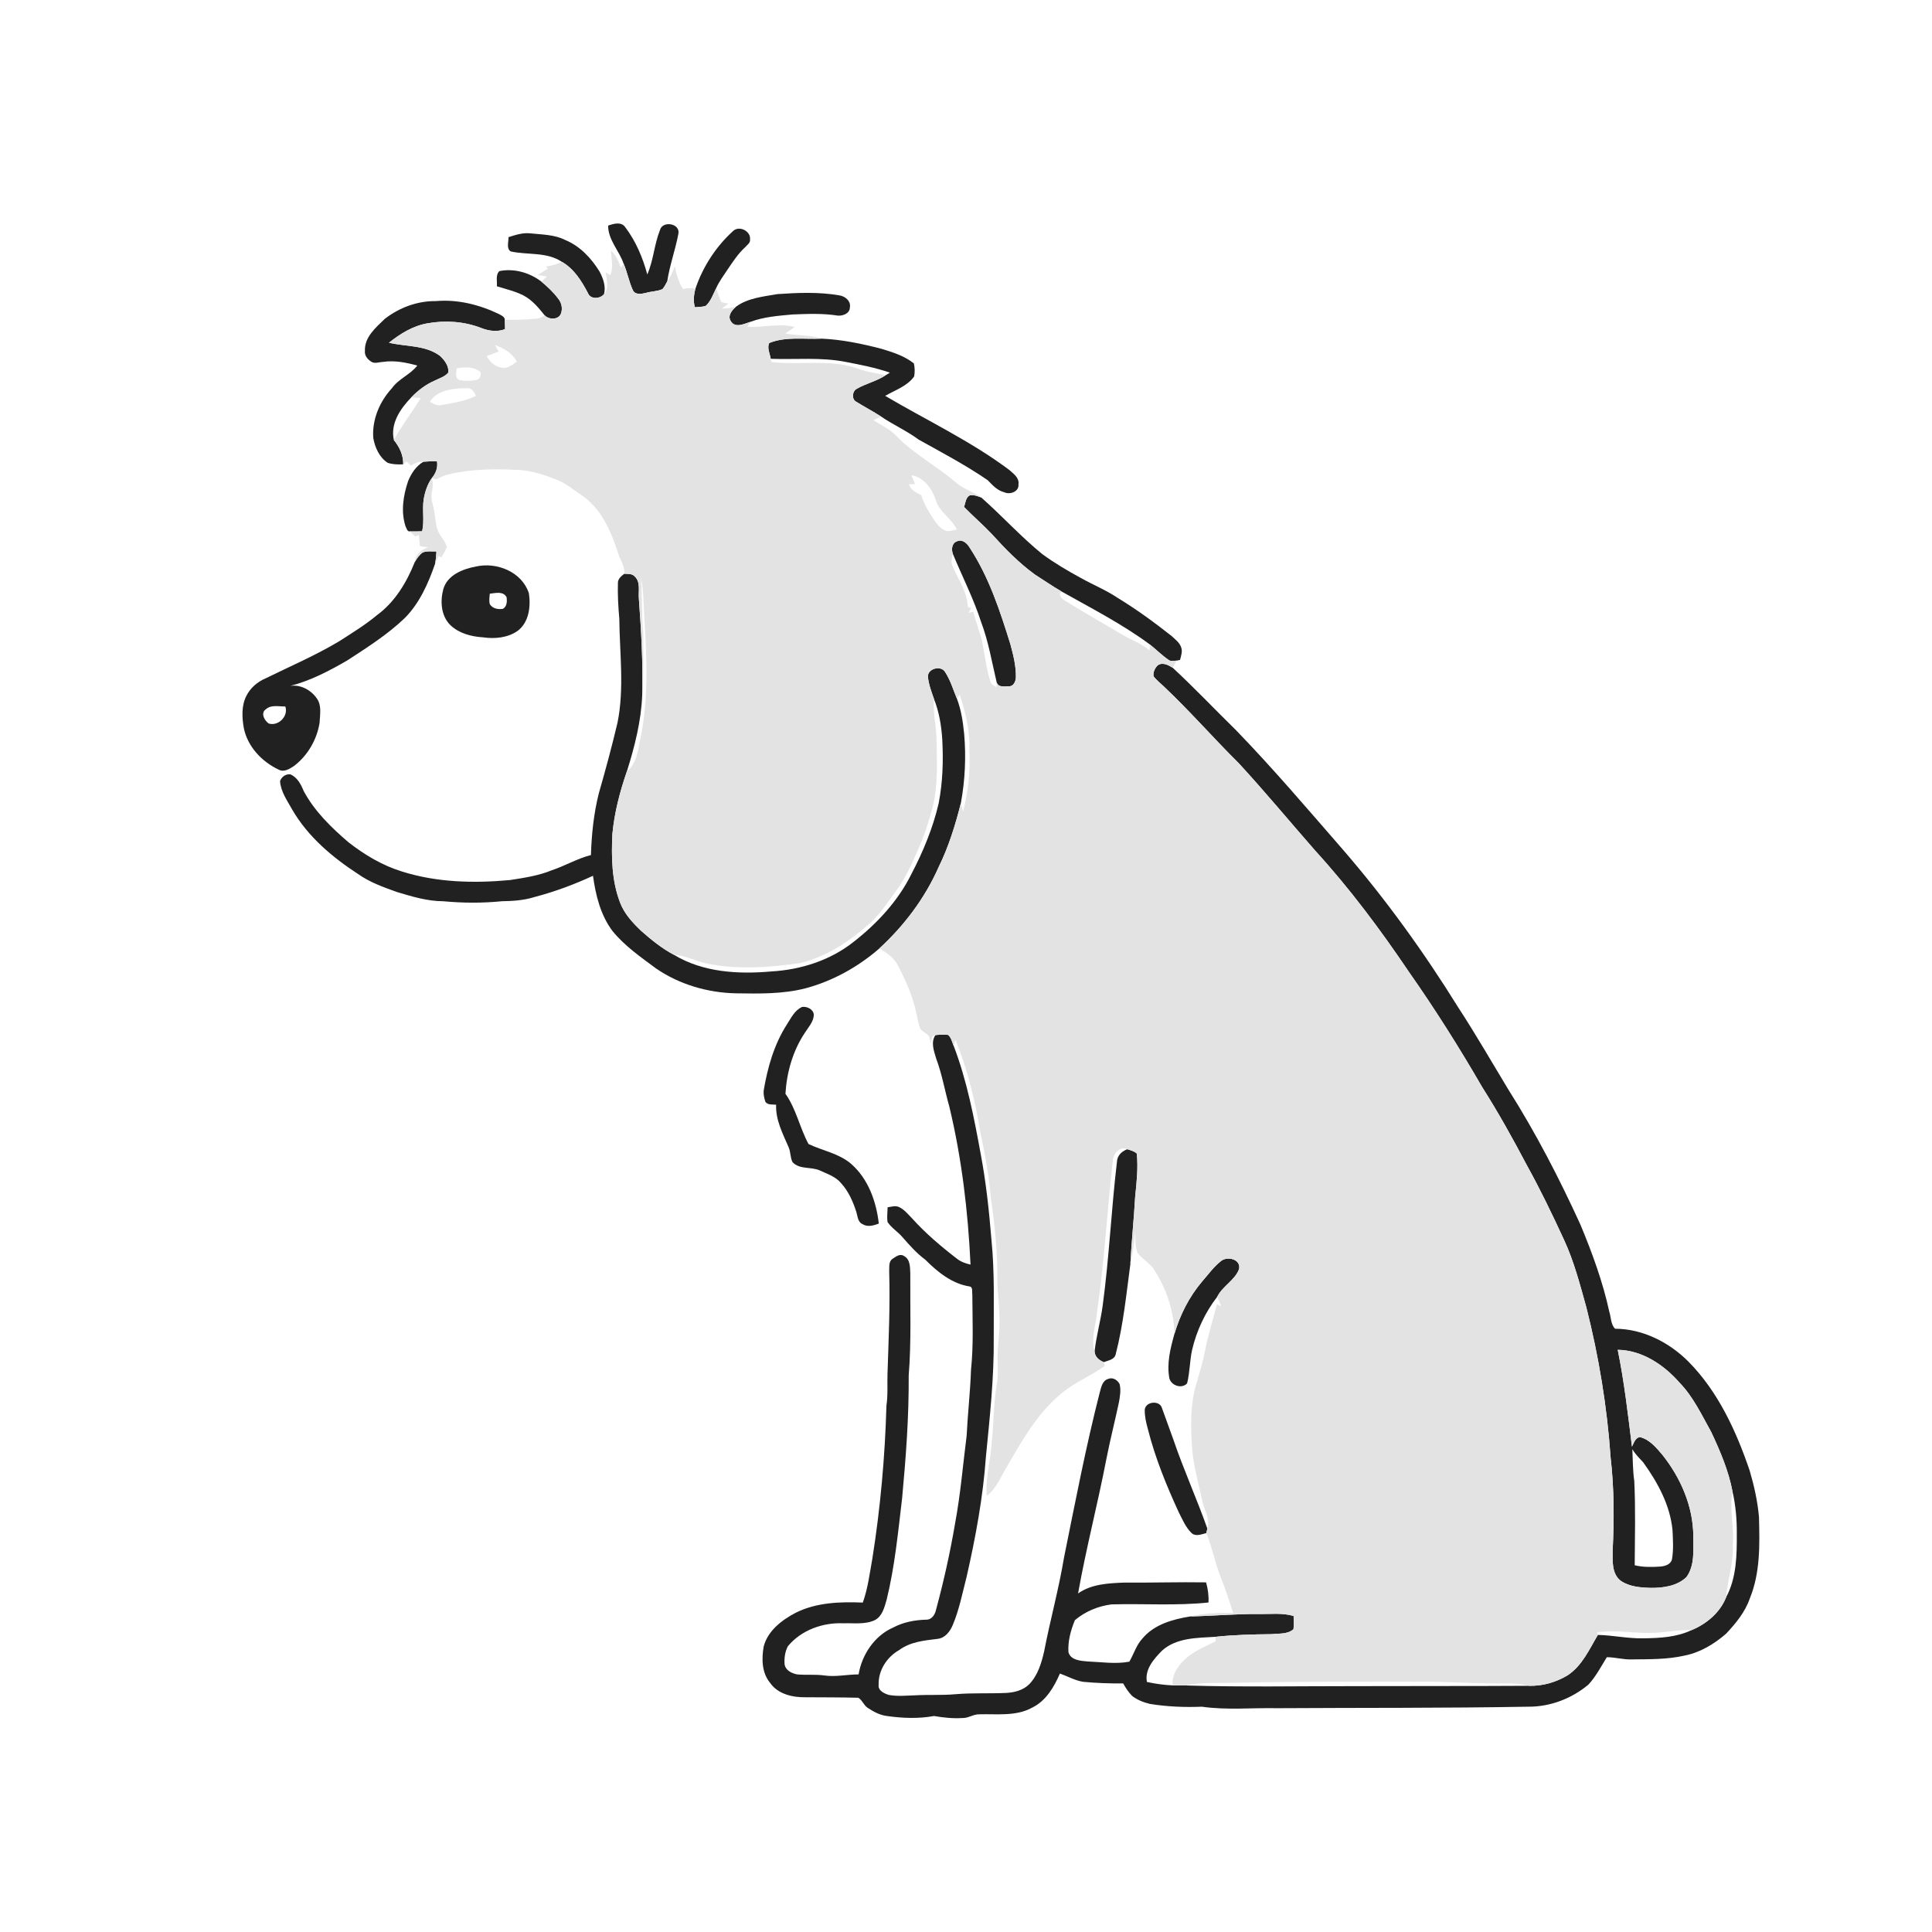 <ns0:svg xmlns:ns0="http://www.w3.org/2000/svg" width="1024pt" height="1024pt" viewBox="0 0 1024 1024" version="1.1">
<ns0:g id="#ffffffff">
<ns0:path fill="#ffffff" opacity="0" d=" M 0.00 0.00 L 1024.00 0.00 L 1024.00 1024.00 L 0.00 1024.00 L 0.00 0.00 M 322.32 119.57 C 322.29 127.19 328.26 132.94 330.58 139.88 C 330.20 140.37 329.45 141.35 329.07 141.84 C 327.89 138.56 326.43 135.30 323.94 132.79 C 323.80 137.14 325.44 141.67 323.41 145.80 C 322.62 145.34 321.84 144.87 321.06 144.40 C 321.44 148.15 323.00 152.75 320.14 155.90 C 321.24 151.78 319.67 147.56 317.77 143.93 C 313.41 136.85 307.44 130.44 299.62 127.22 C 293.85 124.28 287.24 124.35 280.95 123.67 C 277.01 123.26 273.20 124.52 269.51 125.70 C 269.65 128.14 268.22 131.67 270.68 133.26 C 279.64 135.25 289.77 133.40 297.78 138.76 C 295.17 140.08 292.34 140.82 289.47 141.29 C 289.75 141.68 290.03 142.08 290.32 142.47 C 288.51 143.57 286.70 144.66 284.91 145.77 C 286.54 146.05 288.18 146.30 289.83 146.55 C 288.88 147.46 287.93 148.37 286.99 149.29 C 280.73 144.49 272.48 142.11 264.68 143.69 C 262.55 145.74 263.58 149.10 263.36 151.74 C 268.09 153.23 272.99 154.34 277.45 156.59 C 282.10 159.03 285.50 163.18 288.74 167.21 C 287.26 167.99 285.76 168.88 284.04 168.93 C 278.56 169.42 273.05 169.57 267.55 169.53 C 267.57 167.87 265.66 167.17 264.46 166.46 C 254.13 161.49 242.55 158.57 231.03 159.59 C 221.27 159.45 211.65 163.03 203.98 168.98 C 199.21 173.61 193.09 178.66 193.42 185.99 C 193.13 188.29 194.66 190.27 196.47 191.50 C 198.36 193.04 200.85 191.89 203.01 191.82 C 209.11 190.89 215.29 192.13 221.16 193.76 C 217.46 198.60 211.31 200.70 207.78 205.71 C 201.23 212.78 197.14 222.37 197.84 232.09 C 198.71 237.16 201.04 242.42 205.50 245.31 C 208.14 246.17 210.95 246.25 213.71 246.10 C 214.31 245.59 214.91 245.09 215.52 244.59 C 216.28 245.33 217.05 246.08 217.82 246.83 C 219.79 245.50 222.01 244.61 224.43 244.72 C 220.55 247.01 217.94 250.95 216.29 255.05 C 213.73 262.65 212.41 271.08 214.91 278.88 C 215.49 279.84 215.73 281.80 217.21 281.65 C 218.17 282.53 219.14 283.43 220.10 284.32 C 220.72 284.06 221.34 283.81 221.96 283.56 C 222.17 285.52 222.37 287.49 222.57 289.46 C 224.01 289.68 225.46 289.90 226.90 290.11 C 223.29 291.30 220.27 293.88 219.86 297.86 C 215.58 308.59 209.38 318.98 199.94 325.94 C 193.67 331.18 186.67 335.43 179.82 339.86 C 167.28 347.36 153.82 353.14 140.72 359.57 C 136.45 361.39 132.70 364.59 130.61 368.78 C 127.90 374.04 128.24 380.27 129.23 385.93 C 131.28 395.83 138.85 403.78 147.82 407.98 C 150.68 409.44 153.59 407.43 155.94 405.91 C 163.09 400.42 168.01 391.96 169.39 383.05 C 169.58 378.74 170.63 373.80 167.85 370.08 C 164.73 365.65 159.30 362.72 153.81 363.54 C 164.58 360.80 174.52 355.56 184.09 350.02 C 194.67 343.14 205.41 336.32 214.57 327.55 C 222.39 319.64 226.99 309.24 230.58 298.87 C 231.24 297.46 231.88 296.04 232.50 294.63 C 232.96 294.88 233.42 295.15 233.88 295.42 C 234.96 293.64 236.14 291.89 236.85 289.93 C 236.17 287.36 234.29 285.34 233.02 283.06 C 230.66 279.39 230.97 274.85 230.09 270.74 C 229.59 267.48 228.11 264.23 228.88 260.89 C 229.42 258.41 229.64 255.86 228.87 253.40 C 229.65 253.63 230.43 253.85 231.22 254.08 C 233.24 253.02 235.31 252.02 237.53 251.47 C 249.79 248.50 262.51 248.44 275.03 249.10 C 281.92 249.44 288.51 251.69 294.87 254.20 C 299.66 256.02 303.64 259.33 307.85 262.17 C 318.51 269.19 323.93 281.51 327.63 293.27 C 328.69 296.89 331.34 300.15 330.90 304.10 C 329.35 305.30 327.48 306.78 327.51 308.94 C 327.33 315.30 327.69 321.66 328.25 327.99 C 328.42 346.30 330.95 364.83 327.31 382.96 C 324.35 395.53 320.97 408.01 317.40 420.43 C 314.70 431.13 313.55 442.16 313.21 453.19 C 305.94 455.05 299.45 458.95 292.35 461.30 C 285.30 464.19 277.72 465.29 270.25 466.45 C 251.18 468.22 231.51 467.74 213.12 461.94 C 202.72 458.74 193.23 453.10 184.70 446.42 C 175.54 438.58 166.69 429.96 160.94 419.23 C 159.52 415.71 157.60 412.06 153.96 410.43 C 151.46 410.10 149.28 411.69 148.43 413.99 C 148.81 419.68 152.30 424.43 154.97 429.26 C 163.26 443.49 176.10 454.34 189.76 463.23 C 195.94 467.62 203.15 470.19 210.23 472.74 C 218.29 475.17 226.48 477.67 234.99 477.68 C 245.28 478.65 255.70 478.71 266.00 477.67 C 271.84 477.59 277.77 477.20 283.37 475.42 C 294.00 472.63 304.34 468.80 314.30 464.18 C 315.71 474.46 318.27 484.92 324.58 493.39 C 331.04 501.35 339.54 507.22 347.70 513.29 C 360.08 521.80 375.04 526.16 390.01 526.48 C 402.36 526.66 414.90 526.93 426.95 523.82 C 441.40 519.95 454.77 512.52 466.05 502.72 C 470.01 504.97 473.93 507.71 476.02 511.91 C 480.30 520.18 484.15 528.83 485.91 538.03 C 486.45 540.44 486.79 542.93 487.78 545.22 C 488.95 546.82 490.90 547.59 492.26 549.02 C 492.83 550.27 493.00 551.66 493.33 553.00 C 493.85 551.50 493.56 548.54 495.79 548.62 C 493.19 552.47 495.04 557.05 496.20 561.07 C 499.30 569.33 500.76 578.08 503.17 586.55 C 509.76 613.98 513.07 642.13 514.40 670.26 C 511.74 669.68 509.14 668.74 507.02 667.00 C 498.59 660.51 490.45 653.58 483.33 645.66 C 481.15 643.49 479.20 640.93 476.31 639.67 C 474.41 638.91 472.38 639.63 470.46 639.89 C 470.39 642.46 470.05 645.06 470.38 647.63 C 472.44 650.81 475.87 652.81 478.31 655.70 C 482.05 659.95 485.79 664.25 490.38 667.62 C 496.86 674.13 504.58 680.44 513.93 681.85 C 515.79 682.19 515.08 684.63 515.35 685.97 C 515.42 699.31 516.05 712.71 514.66 726.01 C 514.26 737.69 512.91 749.31 512.34 760.98 C 510.38 776.35 509.11 791.82 506.28 807.07 C 503.65 822.60 500.23 838.02 496.11 853.22 C 495.59 855.81 493.78 858.58 490.83 858.46 C 484.83 858.63 478.79 859.77 473.46 862.60 C 463.55 866.91 456.80 876.99 455.08 887.47 C 449.04 887.47 443.03 888.90 437.00 888.04 C 432.15 887.34 427.24 887.93 422.39 887.45 C 419.51 886.88 416.23 885.23 415.83 881.98 C 415.63 878.78 416.07 875.37 417.60 872.53 C 424.64 864.00 436.10 859.89 446.99 860.38 C 452.58 860.18 458.53 861.17 463.76 858.66 C 467.69 856.56 468.74 851.92 469.91 848.00 C 474.26 830.31 475.99 812.13 478.14 794.09 C 480.16 772.45 481.77 750.76 481.63 729.01 C 483.08 711.05 482.34 692.99 482.48 674.99 C 482.31 671.72 482.53 667.48 479.16 665.73 C 477.07 664.25 474.85 666.02 473.12 667.18 C 470.84 668.61 471.45 671.67 471.29 673.95 C 471.82 691.97 470.99 709.96 470.40 727.95 C 470.21 733.63 470.68 739.35 469.83 745.00 C 469.06 772.14 466.63 799.24 462.37 826.08 C 460.94 833.90 460.01 841.89 457.30 849.40 C 445.25 848.90 432.72 849.31 421.71 854.81 C 414.39 858.65 407.01 864.26 404.78 872.63 C 403.64 879.12 403.71 886.52 408.11 891.87 C 412.24 897.92 420.03 899.70 426.95 899.58 C 436.27 899.63 445.60 899.62 454.92 899.84 C 457.02 901.10 457.77 903.77 459.82 905.14 C 462.88 907.18 466.24 909.02 469.95 909.50 C 478.26 910.69 486.77 911.03 495.04 909.52 C 500.00 910.36 505.03 910.91 510.09 910.59 C 513.21 910.71 515.85 908.57 518.95 908.62 C 528.38 908.34 538.52 909.83 547.14 905.05 C 554.41 901.46 558.67 894.18 561.78 887.01 C 565.92 888.48 569.81 890.75 574.21 891.41 C 581.22 892.06 588.26 892.32 595.30 892.24 C 596.61 894.63 598.16 896.94 600.07 898.91 C 602.80 901.01 606.11 902.30 609.45 903.10 C 618.55 904.59 627.80 904.96 637.01 904.59 C 650.24 906.47 663.67 905.11 677.00 905.38 C 721.35 905.10 765.70 905.38 810.04 904.58 C 821.59 904.68 833.04 900.28 841.87 892.90 C 845.87 888.59 848.58 883.32 851.65 878.35 C 856.14 878.36 860.50 879.72 865.01 879.52 C 874.28 879.41 883.68 879.58 892.78 877.51 C 901.08 875.90 908.57 871.36 914.89 865.88 C 919.98 860.41 924.94 854.46 927.40 847.29 C 933.06 833.59 932.67 818.50 932.29 803.97 C 931.54 795.65 929.72 787.44 927.36 779.45 C 920.25 758.57 910.75 737.80 895.11 721.89 C 884.88 711.53 870.78 704.30 856.03 704.25 C 853.67 701.93 853.93 698.17 852.95 695.19 C 849.51 679.34 843.90 664.08 837.68 649.13 C 826.44 624.51 813.97 600.40 799.48 577.52 C 790.69 563.00 782.25 548.28 772.97 534.08 C 754.70 504.63 734.37 476.44 711.69 450.23 C 693.10 428.88 674.75 407.29 655.05 386.95 C 643.84 375.99 633.06 364.57 621.56 353.93 C 622.28 352.65 623.01 351.39 623.74 350.13 C 624.17 350.03 625.03 349.85 625.46 349.76 C 625.95 347.61 626.88 345.32 626.05 343.13 C 625.19 340.54 622.87 338.88 620.96 337.09 C 611.75 329.81 602.24 322.88 592.21 316.78 C 586.10 312.68 579.24 309.92 572.85 306.33 C 565.80 302.50 558.87 298.41 552.40 293.67 C 540.99 284.37 531.12 273.42 520.09 263.69 C 515.82 260.50 510.40 259.22 506.43 255.56 C 496.37 246.87 484.30 240.69 475.05 231.04 C 471.68 227.37 467.02 225.43 462.95 222.70 C 464.29 222.05 465.63 221.41 466.99 220.78 C 473.45 225.17 480.65 228.36 486.94 233.02 C 499.28 239.89 511.82 246.50 523.48 254.50 C 526.05 257.10 528.57 260.01 532.31 260.91 C 535.35 262.35 540.23 260.54 539.81 256.70 C 540.32 253.22 537.20 251.12 534.95 249.09 C 514.44 233.73 491.15 222.79 469.17 209.81 C 474.48 206.75 480.81 204.70 484.51 199.55 C 484.95 197.27 484.89 194.87 484.37 192.62 C 479.47 188.67 473.27 186.73 467.34 184.92 C 456.85 182.17 446.14 179.94 435.28 179.48 C 429.19 177.35 422.53 178.05 416.24 176.73 C 417.90 175.63 419.55 174.51 421.19 173.37 C 412.93 171.07 404.54 173.82 396.20 173.14 C 396.70 172.29 397.20 171.44 397.70 170.60 C 404.84 167.93 412.50 167.37 420.02 166.68 C 428.03 166.36 436.11 166.01 444.06 167.28 C 446.72 167.50 450.42 166.17 450.44 163.00 C 451.16 159.58 447.88 156.93 444.79 156.53 C 433.99 154.68 422.93 155.14 412.05 155.88 C 404.59 157.20 396.53 157.91 390.20 162.47 C 387.74 163.17 385.19 163.53 382.63 163.57 C 383.76 162.67 384.92 161.78 386.08 160.91 C 384.82 160.67 383.54 160.49 382.33 160.06 C 381.08 157.76 380.47 155.19 379.57 152.75 C 381.05 149.35 383.30 146.39 385.32 143.31 C 388.25 139.01 391.08 134.56 394.95 131.03 C 395.95 129.84 397.73 128.80 397.53 127.02 C 398.10 122.49 391.76 119.30 388.49 122.50 C 379.41 130.76 372.54 141.38 368.60 152.99 C 366.39 152.65 364.15 152.73 361.97 153.21 C 359.71 149.49 358.45 145.30 357.63 141.06 C 356.78 143.98 355.35 146.67 353.64 149.17 C 354.93 140.61 357.95 132.44 359.55 123.96 C 360.69 118.34 351.13 116.80 349.79 121.95 C 346.75 129.54 346.39 137.95 343.08 145.46 C 340.67 136.59 337.04 127.90 331.47 120.53 C 329.38 117.31 325.28 118.54 322.32 119.57 M 252.33 300.25 C 245.35 301.56 237.06 304.75 234.95 312.30 C 233.25 318.67 233.73 326.41 238.67 331.29 C 243.24 335.70 249.75 337.40 255.93 337.79 C 262.18 338.71 269.11 338.08 274.39 334.36 C 280.41 329.79 281.37 321.40 280.32 314.43 C 276.62 303.12 263.40 297.79 252.33 300.25 M 417.06 543.00 C 410.29 553.55 406.81 565.81 404.76 578.07 C 404.59 580.09 405.05 582.10 405.68 584.01 C 407.03 585.81 409.40 585.30 411.37 585.52 C 411.00 593.54 414.88 600.84 417.96 608.00 C 419.10 610.53 418.80 613.48 420.05 615.96 C 423.83 620.05 430.02 618.24 434.70 620.45 C 438.61 622.26 443.03 623.68 445.83 627.15 C 449.73 631.40 452.08 636.82 453.84 642.24 C 454.59 644.51 454.55 647.62 457.07 648.78 C 459.76 650.51 463.04 649.58 465.78 648.53 C 464.48 636.84 460.17 624.78 451.12 616.87 C 444.66 611.33 436.01 609.91 428.54 606.37 C 423.86 597.75 422.03 587.78 416.30 579.73 C 416.98 568.42 420.19 556.98 426.54 547.49 C 428.42 544.48 431.15 541.70 431.34 537.96 C 431.24 534.97 427.79 533.30 425.12 533.70 C 421.17 535.47 419.28 539.57 417.06 543.00 Z" />
<ns0:path fill="#ffffff" opacity="0" d=" M 262.34 182.86 C 267.04 184.53 271.53 187.15 273.98 191.68 C 271.62 193.21 269.17 195.51 266.11 194.88 C 262.46 194.47 259.64 191.86 257.96 188.73 C 260.06 187.94 262.17 187.16 264.26 186.34 C 263.61 185.18 262.97 184.02 262.34 182.86 Z" />
<ns0:path fill="#ffffff" opacity="0" d=" M 408.50 190.18 C 421.70 190.65 435.06 189.23 448.12 191.80 C 456.05 193.33 464.03 194.87 471.68 197.51 C 470.93 197.99 470.17 198.45 469.40 198.90 C 464.96 197.81 460.37 197.34 456.03 195.85 C 440.97 189.97 424.53 193.68 408.87 191.90 C 408.78 191.47 408.59 190.61 408.50 190.18 Z" />
<ns0:path fill="#ffffff" opacity="0" d=" M 242.07 195.22 C 246.36 194.49 251.33 194.21 254.80 197.35 C 254.93 198.95 254.38 201.01 252.58 201.38 C 249.58 202.02 246.41 202.03 243.41 201.42 C 240.98 200.22 241.88 197.32 242.07 195.22 Z" />
<ns0:path fill="#ffffff" opacity="0" d=" M 227.80 212.94 C 231.91 206.55 240.41 205.81 247.31 205.74 C 250.03 205.46 251.37 207.66 252.24 209.86 C 246.46 212.60 240.09 213.67 233.83 214.69 C 231.60 215.25 229.65 213.96 227.80 212.94 Z" />
<ns0:path fill="#ffffff" opacity="0" d=" M 217.96 210.65 C 219.66 210.74 221.35 210.84 223.06 210.95 C 218.41 218.46 212.98 225.46 208.75 233.24 C 206.79 224.48 212.19 216.62 217.96 210.65 Z" />
<ns0:path fill="#ffffff" opacity="0" d=" M 483.09 251.93 C 489.61 252.87 494.06 259.06 495.95 264.96 C 497.79 271.40 504.35 274.70 507.12 280.64 C 505.25 280.94 503.35 281.77 501.45 281.40 C 498.77 280.38 496.82 278.11 495.23 275.81 C 492.47 271.62 489.71 267.32 488.29 262.46 C 485.61 261.14 482.78 259.70 481.73 256.69 C 482.80 256.65 483.88 256.62 484.96 256.60 C 484.31 255.05 483.68 253.49 483.09 251.93 Z" />
<ns0:path fill="#ffffff" opacity="0" d=" M 504.92 300.23 C 503.85 298.07 504.55 295.67 505.00 293.46 C 510.00 305.57 516.02 317.28 520.05 329.79 C 523.94 340.10 525.73 351.01 528.27 361.70 C 528.23 362.35 528.14 363.63 528.09 364.28 C 526.95 363.39 525.31 362.82 524.93 361.28 C 522.73 354.20 521.91 346.79 520.43 339.55 C 519.10 334.39 517.20 329.40 515.82 324.26 C 514.98 324.44 514.15 324.62 513.33 324.81 C 513.79 323.97 514.27 323.14 514.75 322.32 C 514.30 322.15 513.40 321.82 512.95 321.66 C 512.74 313.78 507.91 307.23 504.92 300.23 Z" />
<ns0:path fill="#ffffff" opacity="0" d=" M 339.65 305.82 C 341.22 313.10 341.04 320.58 341.56 327.98 C 342.79 349.34 343.86 371.07 339.28 392.13 C 338.10 398.03 337.39 404.88 332.26 408.84 C 336.41 395.67 339.86 382.12 340.39 368.27 C 341.37 357.22 340.93 346.11 340.93 335.04 C 339.93 325.32 340.53 315.54 339.65 305.82 Z" />
<ns0:path fill="#ffffff" opacity="0" d=" M 259.59 314.68 C 262.60 314.34 266.72 313.20 268.49 316.52 C 268.82 318.70 268.72 321.43 266.59 322.68 C 264.05 323.14 261.14 322.59 259.65 320.29 C 259.08 318.46 259.45 316.53 259.59 314.68 Z" />
<ns0:path fill="#ffffff" opacity="0" d=" M 563.95 318.04 C 562.43 317.19 560.65 314.85 562.65 313.50 C 578.55 322.46 594.90 330.80 609.59 341.69 C 609.44 342.69 609.30 343.70 609.16 344.71 C 605.49 341.38 600.82 339.69 596.53 337.39 C 585.70 330.88 574.65 324.75 563.95 318.04 Z" />
<ns0:path fill="#ffffff" opacity="0" d=" M 507.19 370.32 C 507.56 369.78 508.30 368.69 508.67 368.15 C 511.79 377.80 514.29 387.77 513.78 398.00 C 514.33 408.85 513.19 419.67 510.42 430.18 C 510.02 428.67 509.62 427.17 509.28 425.66 C 511.50 413.56 512.10 401.20 511.02 388.95 C 510.40 382.63 509.45 376.29 507.19 370.32 Z" />
<ns0:path fill="#ffffff" opacity="0" d=" M 496.35 391.01 C 496.16 384.13 494.39 377.34 495.02 370.43 C 497.74 377.27 498.97 384.60 499.42 391.93 C 500.03 403.25 499.68 414.69 497.50 425.85 C 494.46 438.87 489.30 451.33 483.12 463.15 C 476.03 477.52 464.87 489.52 452.31 499.30 C 439.98 509.07 424.36 514.00 408.78 514.89 C 391.33 516.45 372.59 515.39 357.25 506.09 C 363.62 506.39 369.23 509.74 375.42 510.84 C 391.52 514.05 408.13 512.74 424.26 510.42 C 437.57 507.23 449.39 499.52 459.60 490.59 C 465.98 485.51 470.21 478.44 475.08 472.03 C 480.00 465.45 483.26 457.85 486.56 450.38 C 489.88 442.97 492.39 435.23 494.42 427.39 C 497.31 415.47 496.54 403.15 496.35 391.01 Z" />
<ns0:path fill="#ffffff" opacity="0" d=" M 140.89 375.95 C 143.66 373.38 147.82 374.51 151.23 374.45 C 152.97 379.54 147.63 384.98 142.51 383.51 C 140.18 382.05 137.97 377.89 140.89 375.95 Z" />
<ns0:path fill="#ffffff" opacity="0" d=" M 505.43 554.22 C 505.76 553.16 506.09 552.11 506.42 551.07 C 512.93 567.09 516.99 584.00 519.78 601.04 C 522.13 612.19 524.27 623.39 525.11 634.78 C 527.36 649.41 528.75 664.20 528.66 679.03 C 528.77 686.36 529.91 693.65 529.73 701.00 C 529.83 708.04 528.47 715.01 528.75 722.05 C 528.88 725.81 529.02 729.61 528.38 733.34 C 526.59 743.48 526.78 753.82 525.66 764.03 C 525.17 773.69 522.22 783.15 522.97 792.88 C 528.09 789.01 530.32 782.85 533.57 777.56 C 541.44 763.95 549.38 749.84 561.47 739.46 C 568.67 733.07 577.75 729.51 585.55 724.00 C 585.42 723.49 585.15 722.47 585.01 721.96 C 587.45 721.03 590.89 720.65 591.41 717.51 C 595.42 701.97 596.97 685.92 599.11 670.04 C 600.36 664.36 601.21 658.61 601.56 652.80 C 601.89 656.57 601.51 660.57 602.98 664.14 C 605.41 667.29 609.10 669.23 611.41 672.52 C 618.15 682.76 622.26 694.77 622.45 707.07 C 620.33 714.66 618.30 722.64 619.79 730.53 C 620.80 734.44 626.40 736.28 629.19 733.20 C 630.67 727.40 630.54 721.31 631.84 715.46 C 634.22 705.24 638.78 695.55 645.20 687.24 C 645.89 688.98 646.59 690.72 647.29 692.47 C 646.50 692.06 645.72 691.65 644.94 691.25 C 643.04 699.36 640.32 707.27 638.79 715.48 C 637.59 721.75 635.72 727.86 633.95 733.99 C 630.89 744.35 631.08 755.31 631.72 765.99 C 632.21 775.86 635.07 785.37 637.09 794.98 C 638.01 800.05 641.66 804.90 639.92 810.19 C 634.32 794.33 627.35 778.99 621.93 763.06 C 619.90 757.47 617.89 751.87 615.86 746.28 C 614.63 742.02 607.24 742.80 606.75 747.08 C 606.64 750.58 607.46 754.04 608.39 757.40 C 612.23 772.64 618.19 787.25 624.75 801.50 C 626.74 805.35 628.42 809.54 631.60 812.59 C 633.79 814.56 636.91 813.15 639.38 812.56 C 642.53 820.17 643.95 828.36 647.02 836.00 C 649.51 842.23 651.60 848.61 653.64 855.00 C 646.01 854.63 638.33 855.02 630.87 856.74 C 621.65 858.24 611.68 860.98 605.49 868.48 C 602.23 871.97 600.94 876.68 598.58 880.72 C 591.31 882.11 583.73 880.89 576.37 880.60 C 572.69 880.28 567.54 879.96 566.30 875.74 C 565.91 869.93 567.52 864.03 569.72 858.72 C 575.19 854.11 582.04 851.26 589.12 850.36 C 606.25 849.88 623.43 851.16 640.51 849.36 C 640.74 845.75 640.21 842.16 639.25 838.69 C 624.83 838.46 610.40 838.93 595.98 838.80 C 587.58 839.13 578.49 839.53 571.39 844.57 C 575.67 820.60 581.83 797.03 586.44 773.13 C 588.39 763.13 590.94 753.25 593.05 743.28 C 593.62 740.10 594.21 736.75 593.41 733.56 C 592.26 731.38 589.72 729.79 587.27 730.89 C 584.19 731.85 583.66 735.36 582.89 738.03 C 575.49 766.94 569.88 796.27 563.96 825.51 C 561.16 842.30 556.60 858.74 553.38 875.45 C 551.96 881.59 550.03 887.96 545.57 892.62 C 542.30 895.92 537.55 897.10 533.04 897.30 C 524.20 897.69 515.33 897.21 506.51 897.96 C 499.35 898.62 492.15 898.13 484.98 898.56 C 480.36 898.68 475.68 899.21 471.12 898.35 C 468.67 897.61 465.30 896.08 465.70 893.00 C 465.44 885.34 470.09 878.20 476.67 874.51 C 482.51 870.19 489.90 869.49 496.87 868.64 C 500.90 868.28 503.57 864.69 505.01 861.23 C 508.44 853.04 510.12 844.28 512.33 835.72 C 517.11 814.74 521.03 793.52 522.56 772.03 C 524.62 751.07 526.91 730.09 526.70 709.00 C 526.63 691.75 527.23 674.44 525.50 657.25 C 524.26 642.06 522.66 626.87 519.84 611.89 C 516.27 592.39 512.54 572.80 505.43 554.22 Z" />
<ns0:path fill="#ffffff" opacity="0" d=" M 589.89 614.46 C 590.41 611.01 593.78 607.37 597.47 609.11 C 594.50 610.28 592.14 612.46 592.01 615.82 C 589.00 641.16 587.88 666.71 584.44 692.02 C 583.36 700.18 581.02 708.13 580.17 716.32 C 578.05 709.37 580.90 702.36 581.47 695.41 C 585.36 668.55 586.83 641.41 589.89 614.46 Z" />
<ns0:path fill="#ffffff" opacity="0" d=" M 865.17 768.14 C 866.73 770.71 868.85 772.84 870.90 775.02 C 878.58 785.66 885.18 797.69 886.46 810.97 C 886.71 816.10 887.06 821.32 886.19 826.42 C 885.57 829.21 882.52 830.09 880.03 830.31 C 875.49 830.62 870.88 830.69 866.43 829.63 C 866.51 814.74 866.92 799.84 866.20 784.96 C 865.39 779.38 865.45 773.74 865.17 768.14 Z" />
<ns0:path fill="#ffffff" opacity="0" d=" M 918.38 818.99 C 919.25 809.45 916.46 799.92 918.25 790.45 C 919.96 797.84 920.61 805.43 920.54 813.01 C 920.59 824.35 920.42 836.26 914.91 846.51 C 915.62 837.26 918.90 828.36 918.38 818.99 Z" />
<ns0:path fill="#ffffff" opacity="0" d=" M 874.99 865.47 C 882.22 865.49 889.32 863.62 896.57 863.99 C 888.63 867.79 879.65 868.24 871.00 868.34 C 862.91 868.53 854.96 866.72 846.90 866.54 C 846.79 866.21 846.56 865.54 846.45 865.21 C 855.95 863.74 865.47 865.70 874.99 865.47 Z" />
<ns0:path fill="#ffffff" opacity="0" d=" M 615.91 874.87 C 623.57 867.94 634.58 868.14 644.26 867.54 C 644.28 868.13 644.30 869.31 644.31 869.91 C 639.21 872.50 633.81 874.70 629.32 878.32 C 624.90 882.00 620.98 887.23 621.48 893.29 C 616.91 893.07 612.36 892.46 607.89 891.47 C 606.62 884.83 611.58 879.24 615.91 874.87 Z" />
<ns0:path fill="#ffffff" opacity="0" d=" M 651.01 891.95 C 687.68 891.18 724.36 891.32 761.04 891.36 C 773.68 891.71 786.31 892.45 798.96 892.24 C 802.84 892.13 806.69 892.74 810.49 893.51 C 780.00 893.70 749.49 893.58 719.00 893.69 C 688.89 893.66 658.77 894.25 628.67 893.34 C 636.00 891.60 643.55 892.16 651.01 891.95 Z" />
</ns0:g>
<ns0:g id="#212121ff">
<ns0:path fill="#212121" opacity="1.00" d=" M 322.32 119.57 C 325.28 118.54 329.38 117.31 331.47 120.53 C 337.04 127.90 340.67 136.59 343.08 145.46 C 346.39 137.95 346.75 129.54 349.79 121.95 C 351.13 116.80 360.69 118.34 359.55 123.96 C 357.95 132.44 354.93 140.61 353.64 149.17 C 352.88 150.56 352.17 152.01 351.14 153.23 C 348.36 154.50 345.19 154.37 342.29 155.26 C 339.98 155.81 336.57 156.42 335.39 153.71 C 333.35 149.27 332.52 144.37 330.58 139.88 C 328.26 132.94 322.29 127.19 322.32 119.57 Z" />
<ns0:path fill="#212121" opacity="1.00" d=" M 388.49 122.50 C 391.76 119.30 398.10 122.49 397.53 127.02 C 397.73 128.80 395.95 129.84 394.95 131.03 C 391.08 134.56 388.25 139.01 385.32 143.31 C 383.30 146.39 381.05 149.35 379.57 152.75 C 377.98 155.96 376.79 159.57 374.13 162.08 C 372.26 162.74 370.24 162.68 368.29 162.84 C 367.40 159.58 367.71 156.21 368.60 152.99 C 372.54 141.38 379.41 130.76 388.49 122.50 Z" />
<ns0:path fill="#212121" opacity="1.00" d=" M 269.51 125.70 C 273.20 124.52 277.01 123.26 280.95 123.67 C 287.24 124.35 293.85 124.28 299.62 127.22 C 307.44 130.44 313.41 136.85 317.77 143.93 C 319.67 147.56 321.24 151.78 320.14 155.90 C 318.08 158.47 312.95 158.84 311.62 155.34 C 308.26 148.92 304.25 142.47 297.78 138.76 C 289.77 133.40 279.64 135.25 270.68 133.26 C 268.22 131.67 269.65 128.14 269.51 125.70 Z" />
<ns0:path fill="#212121" opacity="1.00" d=" M 264.68 143.69 C 272.48 142.11 280.73 144.49 286.99 149.29 C 290.19 151.96 293.28 154.85 295.79 158.20 C 297.63 160.43 298.37 163.53 297.29 166.27 C 295.95 169.60 291.03 169.49 288.74 167.21 C 285.50 163.18 282.10 159.03 277.45 156.59 C 272.99 154.34 268.09 153.23 263.36 151.74 C 263.58 149.10 262.55 145.74 264.68 143.69 Z" />
<ns0:path fill="#212121" opacity="1.00" d=" M 390.20 162.47 C 396.53 157.91 404.59 157.20 412.05 155.88 C 422.93 155.14 433.99 154.68 444.79 156.53 C 447.88 156.93 451.16 159.58 450.44 163.00 C 450.42 166.17 446.72 167.50 444.06 167.28 C 436.11 166.01 428.03 166.36 420.02 166.68 C 412.50 167.37 404.84 167.93 397.70 170.60 C 394.51 171.59 389.77 174.06 387.43 170.36 C 385.36 167.38 387.98 164.36 390.20 162.47 Z" />
<ns0:path fill="#212121" opacity="1.00" d=" M 203.98 168.98 C 211.65 163.03 221.27 159.45 231.03 159.59 C 242.55 158.57 254.13 161.49 264.46 166.46 C 265.66 167.17 267.57 167.87 267.55 169.53 C 267.66 171.17 267.66 172.81 267.67 174.46 C 263.54 176.03 259.12 175.45 255.10 173.86 C 246.09 170.36 236.10 169.66 226.62 171.36 C 218.95 172.66 212.16 176.86 206.17 181.64 C 215.23 183.83 225.48 182.79 233.31 188.70 C 235.64 190.93 238.06 194.11 237.59 197.51 C 235.79 199.66 232.97 200.45 230.55 201.66 C 225.77 203.72 221.55 206.92 217.96 210.65 C 212.19 216.62 206.79 224.48 208.75 233.24 C 211.73 236.87 213.83 241.30 213.71 246.10 C 210.95 246.25 208.14 246.17 205.50 245.31 C 201.04 242.42 198.71 237.16 197.84 232.09 C 197.14 222.37 201.23 212.78 207.78 205.71 C 211.31 200.70 217.46 198.60 221.16 193.76 C 215.29 192.13 209.11 190.89 203.01 191.82 C 200.85 191.89 198.36 193.04 196.47 191.50 C 194.66 190.27 193.13 188.29 193.42 185.99 C 193.09 178.66 199.21 173.61 203.98 168.98 Z" />
<ns0:path fill="#212121" opacity="1.00" d=" M 407.71 181.81 C 416.43 178.26 426.12 179.93 435.28 179.48 C 446.14 179.94 456.85 182.17 467.34 184.92 C 473.27 186.73 479.47 188.67 484.37 192.62 C 484.89 194.87 484.95 197.27 484.51 199.55 C 480.81 204.70 474.48 206.75 469.17 209.81 C 491.15 222.79 514.44 233.73 534.95 249.09 C 537.20 251.12 540.32 253.22 539.81 256.70 C 540.23 260.54 535.35 262.35 532.31 260.91 C 528.57 260.01 526.05 257.10 523.48 254.50 C 511.82 246.50 499.28 239.89 486.94 233.02 C 480.65 228.36 473.45 225.17 466.99 220.78 C 462.76 218.01 458.25 215.71 453.98 213.02 C 451.26 211.80 451.61 207.31 454.14 206.05 C 459.02 203.24 464.68 202.04 469.40 198.90 C 470.17 198.45 470.93 197.99 471.68 197.51 C 464.03 194.87 456.05 193.33 448.12 191.80 C 435.06 189.23 421.70 190.65 408.50 190.18 C 408.10 187.46 406.43 184.47 407.71 181.81 Z" />
<ns0:path fill="#212121" opacity="1.00" d=" M 224.43 244.72 C 226.82 244.63 229.21 244.32 231.60 244.51 C 232.18 247.83 231.00 250.89 228.87 253.40 C 226.55 256.67 225.28 260.56 224.60 264.47 C 223.67 270.14 225.05 275.94 223.75 281.58 C 221.57 281.66 219.39 281.75 217.21 281.65 C 215.73 281.80 215.49 279.84 214.91 278.88 C 212.41 271.08 213.73 262.65 216.29 255.05 C 217.94 250.95 220.55 247.01 224.43 244.72 Z" />
<ns0:path fill="#212121" opacity="1.00" d=" M 510.95 268.68 C 511.77 266.56 511.77 263.63 514.09 262.52 C 516.16 262.19 518.18 262.98 520.09 263.69 C 531.12 273.42 540.99 284.37 552.40 293.67 C 558.87 298.41 565.80 302.50 572.85 306.33 C 579.24 309.92 586.10 312.68 592.21 316.78 C 602.24 322.88 611.75 329.81 620.96 337.09 C 622.87 338.88 625.19 340.54 626.05 343.13 C 626.88 345.32 625.95 347.61 625.46 349.76 C 625.03 349.85 624.17 350.03 623.74 350.13 C 622.33 350.16 620.68 350.73 619.45 349.81 C 615.92 347.41 612.91 344.35 609.59 341.69 C 594.90 330.80 578.55 322.46 562.65 313.50 C 557.79 310.71 553.20 307.48 548.47 304.49 C 540.06 298.36 532.75 290.89 525.80 283.19 C 521.05 278.14 515.77 273.64 510.95 268.68 Z" />
<ns0:path fill="#212121" opacity="1.00" d=" M 505.00 293.46 C 504.16 291.13 504.52 287.77 507.24 286.92 C 509.94 285.61 512.56 287.93 513.86 290.14 C 524.17 305.80 530.04 323.79 535.56 341.55 C 537.10 347.26 538.57 353.12 538.44 359.07 C 538.35 361.13 537.23 363.82 534.79 363.74 C 532.52 363.78 529.17 364.50 528.27 361.70 C 525.73 351.01 523.94 340.10 520.05 329.79 C 516.02 317.28 510.00 305.57 505.00 293.46 Z" />
<ns0:path fill="#212121" opacity="1.00" d=" M 224.09 292.80 C 226.38 291.93 228.92 292.35 231.32 292.28 C 231.21 294.49 231.03 296.70 230.58 298.87 C 226.99 309.24 222.39 319.64 214.57 327.55 C 205.41 336.32 194.67 343.14 184.09 350.02 C 174.52 355.56 164.58 360.80 153.81 363.54 C 159.30 362.72 164.73 365.65 167.85 370.08 C 170.63 373.80 169.58 378.74 169.39 383.05 C 168.01 391.96 163.09 400.42 155.94 405.91 C 153.59 407.43 150.68 409.44 147.82 407.98 C 138.85 403.78 131.28 395.83 129.23 385.93 C 128.24 380.27 127.90 374.04 130.61 368.78 C 132.70 364.59 136.45 361.39 140.72 359.57 C 153.82 353.14 167.28 347.36 179.82 339.86 C 186.67 335.43 193.67 331.18 199.94 325.94 C 209.38 318.98 215.58 308.59 219.86 297.86 C 220.96 295.95 222.26 294.08 224.09 292.80 M 140.89 375.95 C 137.97 377.89 140.18 382.05 142.51 383.51 C 147.63 384.98 152.97 379.54 151.23 374.45 C 147.82 374.51 143.66 373.38 140.89 375.95 Z" />
<ns0:path fill="#212121" opacity="1.00" d=" M 252.33 300.25 C 263.40 297.79 276.62 303.12 280.32 314.43 C 281.37 321.40 280.41 329.79 274.39 334.36 C 269.11 338.08 262.18 338.71 255.93 337.79 C 249.75 337.40 243.24 335.70 238.67 331.29 C 233.73 326.41 233.25 318.67 234.95 312.30 C 237.06 304.75 245.35 301.56 252.33 300.25 M 259.59 314.68 C 259.45 316.53 259.08 318.46 259.65 320.29 C 261.14 322.59 264.05 323.14 266.59 322.68 C 268.72 321.43 268.82 318.70 268.49 316.52 C 266.72 313.20 262.60 314.34 259.59 314.68 Z" />
<ns0:path fill="#212121" opacity="1.00" d=" M 330.90 304.10 C 332.79 304.24 335.10 303.94 336.46 305.57 C 339.60 308.57 338.29 313.22 338.60 317.07 C 339.84 334.10 340.84 351.17 340.39 368.27 C 339.86 382.12 336.41 395.67 332.26 408.84 C 328.55 419.59 325.65 430.67 324.58 442.03 C 323.99 454.22 324.21 466.83 328.65 478.37 C 330.86 484.28 335.25 488.98 339.72 493.29 C 345.15 498.07 350.82 502.71 357.25 506.09 C 372.59 515.39 391.33 516.45 408.78 514.89 C 424.36 514.00 439.98 509.07 452.31 499.30 C 464.87 489.52 476.03 477.52 483.12 463.15 C 489.30 451.33 494.46 438.87 497.50 425.85 C 499.68 414.69 500.03 403.25 499.42 391.93 C 498.97 384.60 497.74 377.27 495.02 370.43 C 493.70 366.67 492.26 362.91 491.84 358.93 C 491.34 354.37 498.76 352.42 500.92 356.18 C 503.77 360.51 505.20 365.57 507.19 370.32 C 509.45 376.29 510.40 382.63 511.02 388.95 C 512.10 401.20 511.50 413.56 509.28 425.66 C 506.36 437.28 502.80 448.81 497.49 459.59 C 490.25 476.01 479.24 490.62 466.05 502.72 C 454.77 512.52 441.40 519.95 426.95 523.82 C 414.90 526.93 402.36 526.66 390.01 526.48 C 375.04 526.16 360.08 521.80 347.70 513.29 C 339.54 507.22 331.04 501.35 324.58 493.39 C 318.27 484.92 315.71 474.46 314.30 464.18 C 304.34 468.80 294.00 472.63 283.37 475.42 C 277.77 477.20 271.84 477.59 266.00 477.67 C 255.70 478.71 245.28 478.65 234.99 477.68 C 226.48 477.67 218.29 475.17 210.23 472.74 C 203.15 470.19 195.94 467.62 189.76 463.23 C 176.10 454.34 163.26 443.49 154.97 429.26 C 152.30 424.43 148.81 419.68 148.43 413.99 C 149.28 411.69 151.46 410.10 153.96 410.43 C 157.60 412.06 159.52 415.71 160.94 419.23 C 166.69 429.96 175.54 438.58 184.70 446.42 C 193.23 453.10 202.72 458.74 213.12 461.94 C 231.51 467.74 251.18 468.22 270.25 466.45 C 277.72 465.29 285.30 464.19 292.35 461.30 C 299.45 458.95 305.94 455.05 313.21 453.19 C 313.55 442.16 314.70 431.13 317.40 420.43 C 320.97 408.01 324.35 395.53 327.31 382.96 C 330.95 364.83 328.42 346.30 328.25 327.99 C 327.69 321.66 327.33 315.30 327.51 308.94 C 327.48 306.78 329.35 305.30 330.90 304.10 Z" />
<ns0:path fill="#212121" opacity="1.00" d=" M 613.67 352.59 C 616.27 350.84 619.26 352.50 621.56 353.93 C 633.06 364.57 643.84 375.99 655.05 386.95 C 674.75 407.29 693.10 428.88 711.69 450.23 C 734.37 476.44 754.70 504.63 772.97 534.08 C 782.25 548.28 790.69 563.00 799.48 577.52 C 813.97 600.40 826.44 624.51 837.68 649.13 C 843.90 664.08 849.51 679.34 852.95 695.19 C 853.93 698.17 853.67 701.93 856.03 704.25 C 870.78 704.30 884.88 711.53 895.11 721.89 C 910.75 737.80 920.25 758.57 927.36 779.45 C 929.72 787.44 931.54 795.65 932.29 803.97 C 932.67 818.50 933.06 833.59 927.40 847.29 C 924.94 854.46 919.98 860.41 914.89 865.88 C 908.57 871.36 901.08 875.90 892.78 877.51 C 883.68 879.58 874.28 879.41 865.01 879.52 C 860.50 879.72 856.14 878.36 851.65 878.35 C 848.58 883.32 845.87 888.59 841.87 892.90 C 833.04 900.28 821.59 904.68 810.04 904.58 C 765.70 905.38 721.35 905.10 677.00 905.38 C 663.67 905.11 650.24 906.47 637.01 904.59 C 627.80 904.96 618.55 904.59 609.45 903.10 C 606.11 902.30 602.80 901.01 600.07 898.91 C 598.16 896.94 596.61 894.63 595.30 892.24 C 588.26 892.32 581.22 892.06 574.21 891.41 C 569.81 890.75 565.92 888.48 561.78 887.01 C 558.67 894.18 554.41 901.46 547.14 905.05 C 538.52 909.83 528.38 908.34 518.95 908.62 C 515.85 908.57 513.21 910.71 510.09 910.59 C 505.03 910.91 500.00 910.36 495.04 909.52 C 486.77 911.03 478.26 910.69 469.95 909.50 C 466.24 909.02 462.88 907.18 459.82 905.14 C 457.77 903.77 457.02 901.10 454.92 899.84 C 445.60 899.62 436.27 899.63 426.95 899.58 C 420.03 899.70 412.24 897.92 408.11 891.87 C 403.71 886.52 403.64 879.12 404.78 872.63 C 407.01 864.26 414.39 858.65 421.71 854.81 C 432.72 849.31 445.25 848.90 457.30 849.40 C 460.01 841.89 460.94 833.90 462.37 826.08 C 466.63 799.24 469.06 772.14 469.83 745.00 C 470.68 739.35 470.21 733.63 470.40 727.95 C 470.99 709.96 471.82 691.97 471.29 673.95 C 471.45 671.67 470.84 668.61 473.12 667.18 C 474.85 666.02 477.07 664.25 479.16 665.73 C 482.53 667.48 482.31 671.72 482.48 674.99 C 482.34 692.99 483.08 711.05 481.63 729.01 C 481.77 750.76 480.16 772.45 478.14 794.09 C 475.99 812.13 474.26 830.31 469.91 848.00 C 468.74 851.92 467.69 856.56 463.76 858.66 C 458.53 861.17 452.58 860.18 446.99 860.38 C 436.10 859.89 424.64 864.00 417.60 872.53 C 416.07 875.37 415.63 878.78 415.83 881.98 C 416.23 885.23 419.51 886.88 422.39 887.45 C 427.24 887.93 432.15 887.34 437.00 888.04 C 443.03 888.90 449.04 887.47 455.08 887.47 C 456.80 876.99 463.55 866.91 473.46 862.60 C 478.79 859.77 484.83 858.63 490.83 858.46 C 493.78 858.58 495.59 855.81 496.11 853.22 C 500.23 838.02 503.65 822.60 506.28 807.07 C 509.11 791.82 510.38 776.35 512.34 760.98 C 512.91 749.31 514.26 737.69 514.66 726.01 C 516.05 712.71 515.42 699.31 515.35 685.97 C 515.08 684.63 515.79 682.19 513.93 681.85 C 504.58 680.44 496.86 674.13 490.38 667.62 C 485.79 664.25 482.05 659.95 478.31 655.70 C 475.87 652.81 472.44 650.81 470.38 647.63 C 470.05 645.06 470.39 642.46 470.46 639.89 C 472.38 639.63 474.41 638.91 476.31 639.67 C 479.20 640.93 481.15 643.49 483.33 645.66 C 490.45 653.58 498.59 660.51 507.02 667.00 C 509.14 668.74 511.74 669.68 514.40 670.26 C 513.07 642.13 509.76 613.98 503.17 586.55 C 500.76 578.08 499.30 569.33 496.20 561.07 C 495.04 557.05 493.19 552.47 495.79 548.62 C 498.02 548.38 500.28 548.25 502.51 548.52 C 504.19 549.94 504.60 552.28 505.43 554.22 C 512.54 572.80 516.27 592.39 519.84 611.89 C 522.66 626.87 524.26 642.06 525.50 657.25 C 527.23 674.44 526.63 691.75 526.70 709.00 C 526.91 730.09 524.62 751.07 522.56 772.03 C 521.03 793.52 517.11 814.74 512.33 835.72 C 510.12 844.28 508.44 853.04 505.01 861.23 C 503.57 864.69 500.90 868.28 496.87 868.64 C 489.90 869.49 482.51 870.19 476.67 874.51 C 470.09 878.20 465.44 885.34 465.70 893.00 C 465.30 896.08 468.67 897.61 471.12 898.35 C 475.68 899.21 480.36 898.68 484.98 898.56 C 492.15 898.13 499.35 898.62 506.51 897.96 C 515.33 897.21 524.20 897.69 533.04 897.30 C 537.55 897.10 542.30 895.92 545.57 892.62 C 550.03 887.96 551.96 881.59 553.38 875.45 C 556.60 858.74 561.16 842.30 563.96 825.51 C 569.88 796.27 575.49 766.94 582.89 738.03 C 583.66 735.36 584.19 731.85 587.27 730.89 C 589.72 729.79 592.26 731.38 593.41 733.56 C 594.21 736.75 593.62 740.10 593.05 743.28 C 590.94 753.25 588.39 763.13 586.44 773.13 C 581.83 797.03 575.67 820.60 571.39 844.57 C 578.49 839.53 587.58 839.13 595.98 838.80 C 610.40 838.93 624.83 838.46 639.25 838.69 C 640.21 842.16 640.74 845.75 640.51 849.36 C 623.43 851.16 606.25 849.88 589.12 850.36 C 582.04 851.26 575.19 854.11 569.72 858.72 C 567.52 864.03 565.91 869.93 566.30 875.74 C 567.54 879.96 572.69 880.28 576.37 880.60 C 583.73 880.89 591.31 882.11 598.58 880.72 C 600.94 876.68 602.23 871.97 605.49 868.48 C 611.68 860.98 621.65 858.24 630.87 856.74 C 642.92 856.48 654.94 855.37 667.01 855.45 C 673.22 855.58 679.57 854.71 685.63 856.50 C 685.71 858.83 685.91 861.19 685.56 863.53 C 682.41 866.29 677.87 865.71 674.00 866.14 C 664.07 866.25 654.14 866.49 644.26 867.54 C 634.58 868.14 623.57 867.94 615.91 874.87 C 611.58 879.24 606.62 884.83 607.89 891.47 C 612.36 892.46 616.91 893.07 621.48 893.29 C 623.87 893.29 626.27 893.28 628.67 893.34 C 658.77 894.25 688.89 893.66 719.00 893.69 C 749.49 893.58 780.00 893.70 810.49 893.51 C 817.63 893.68 824.80 891.64 830.89 887.93 C 838.60 882.85 842.35 874.18 846.90 866.54 C 854.96 866.72 862.91 868.53 871.00 868.34 C 879.65 868.24 888.63 867.79 896.57 863.99 C 904.54 860.70 911.71 854.66 914.91 846.51 C 920.42 836.26 920.59 824.35 920.54 813.01 C 920.61 805.43 919.96 797.84 918.25 790.45 C 916.16 779.48 911.73 769.09 907.00 759.04 C 901.95 749.98 897.48 740.36 890.18 732.83 C 881.88 723.38 870.39 715.63 857.42 715.42 C 860.90 732.39 862.83 749.60 864.98 766.77 C 865.98 764.82 866.64 762.23 869.08 761.66 C 874.20 762.86 877.74 767.14 881.00 770.97 C 890.73 783.14 897.36 798.27 897.49 814.03 C 897.43 821.33 898.39 829.63 893.86 835.89 C 888.91 840.64 881.60 841.66 875.01 841.61 C 869.59 841.46 863.74 841.05 859.12 837.92 C 854.22 834.26 854.70 827.44 854.73 821.99 C 855.57 805.51 855.55 788.95 853.66 772.54 C 851.80 745.69 847.41 719.01 840.80 692.93 C 837.41 680.81 834.27 668.53 828.94 657.09 C 822.80 643.76 816.43 630.52 809.31 617.68 C 801.91 603.64 794.20 589.75 785.68 576.35 C 773.58 555.43 760.68 534.97 746.80 515.19 C 731.65 492.72 715.39 470.93 697.11 450.89 C 683.57 435.43 670.46 419.60 656.53 404.48 C 643.12 391.21 630.73 376.94 617.01 363.99 C 615.13 362.16 612.99 360.57 611.42 358.45 C 611.08 356.29 612.11 354.05 613.67 352.59 M 865.17 768.14 C 865.45 773.74 865.39 779.38 866.20 784.96 C 866.92 799.84 866.51 814.74 866.43 829.63 C 870.88 830.69 875.49 830.62 880.03 830.31 C 882.52 830.09 885.57 829.21 886.19 826.42 C 887.06 821.32 886.71 816.10 886.46 810.97 C 885.18 797.69 878.58 785.66 870.90 775.02 C 868.85 772.84 866.73 770.71 865.17 768.14 Z" />
<ns0:path fill="#212121" opacity="1.00" d=" M 417.06 543.00 C 419.28 539.57 421.17 535.47 425.12 533.70 C 427.79 533.30 431.24 534.97 431.34 537.96 C 431.15 541.70 428.42 544.48 426.54 547.49 C 420.19 556.98 416.98 568.42 416.30 579.73 C 422.03 587.78 423.86 597.75 428.54 606.37 C 436.01 609.91 444.66 611.33 451.12 616.87 C 460.17 624.78 464.48 636.84 465.78 648.53 C 463.04 649.58 459.76 650.51 457.07 648.78 C 454.55 647.62 454.59 644.51 453.84 642.24 C 452.08 636.82 449.73 631.40 445.83 627.15 C 443.03 623.68 438.61 622.26 434.70 620.45 C 430.02 618.24 423.83 620.05 420.05 615.96 C 418.80 613.48 419.10 610.53 417.96 608.00 C 414.88 600.84 411.00 593.54 411.37 585.52 C 409.40 585.30 407.03 585.81 405.68 584.01 C 405.05 582.10 404.59 580.09 404.76 578.07 C 406.81 565.81 410.29 553.55 417.06 543.00 Z" />
<ns0:path fill="#212121" opacity="1.00" d=" M 592.01 615.82 C 592.14 612.46 594.50 610.28 597.47 609.11 C 599.22 609.67 601.14 610.11 602.54 611.41 C 603.28 618.98 602.46 626.62 601.67 634.16 C 601.00 646.14 599.72 658.06 599.11 670.04 C 596.97 685.92 595.42 701.97 591.41 717.51 C 590.89 720.65 587.45 721.03 585.01 721.96 C 582.54 720.97 580.30 719.18 580.17 716.32 C 581.02 708.13 583.36 700.18 584.44 692.02 C 587.88 666.71 589.00 641.16 592.01 615.82 Z" />
<ns0:path fill="#212121" opacity="1.00" d=" M 647.29 668.28 C 650.70 665.67 657.91 667.47 656.70 672.72 C 654.44 678.64 648.02 681.60 645.20 687.24 C 638.78 695.55 634.22 705.24 631.84 715.46 C 630.54 721.31 630.67 727.40 629.19 733.20 C 626.40 736.28 620.80 734.44 619.79 730.53 C 618.30 722.64 620.33 714.66 622.45 707.07 C 625.44 696.91 630.30 687.27 637.18 679.18 C 640.44 675.46 643.35 671.33 647.29 668.28 Z" />
<ns0:path fill="#212121" opacity="1.00" d=" M 606.75 747.08 C 607.24 742.80 614.63 742.02 615.86 746.28 C 617.89 751.87 619.90 757.47 621.93 763.06 C 627.35 778.99 634.32 794.33 639.92 810.19 C 639.78 810.79 639.52 811.97 639.38 812.56 C 636.91 813.15 633.79 814.56 631.60 812.59 C 628.42 809.54 626.74 805.35 624.75 801.50 C 618.19 787.25 612.23 772.64 608.39 757.40 C 607.46 754.04 606.64 750.58 606.75 747.08 Z" />
</ns0:g>
<ns0:g id="#e3e3e3ff">
<ns0:path fill="#e3e3e3" opacity="1.00" d=" M 323.94 132.79 C 326.43 135.30 327.89 138.56 329.07 141.84 C 329.45 141.35 330.20 140.37 330.58 139.88 C 332.52 144.37 333.35 149.27 335.39 153.71 C 336.57 156.42 339.98 155.81 342.29 155.26 C 345.19 154.37 348.36 154.50 351.14 153.23 C 352.17 152.01 352.88 150.56 353.64 149.17 C 355.35 146.67 356.78 143.98 357.63 141.06 C 358.45 145.30 359.71 149.49 361.97 153.21 C 364.15 152.73 366.39 152.65 368.60 152.99 C 367.71 156.21 367.40 159.58 368.29 162.84 C 370.24 162.68 372.26 162.74 374.13 162.08 C 376.79 159.57 377.98 155.96 379.57 152.75 C 380.47 155.19 381.08 157.76 382.33 160.06 C 383.54 160.49 384.82 160.67 386.08 160.91 C 384.92 161.78 383.76 162.67 382.63 163.57 C 385.19 163.53 387.74 163.17 390.20 162.47 C 387.98 164.36 385.36 167.38 387.43 170.36 C 389.77 174.06 394.51 171.59 397.70 170.60 C 397.20 171.44 396.70 172.29 396.20 173.14 C 404.54 173.82 412.93 171.07 421.19 173.37 C 419.55 174.51 417.90 175.63 416.24 176.73 C 422.53 178.05 429.19 177.35 435.28 179.48 C 426.12 179.93 416.43 178.26 407.71 181.81 C 406.43 184.47 408.10 187.46 408.50 190.18 C 408.59 190.61 408.78 191.47 408.87 191.90 C 424.53 193.68 440.97 189.97 456.03 195.85 C 460.37 197.34 464.96 197.81 469.40 198.90 C 464.68 202.04 459.02 203.24 454.14 206.05 C 451.61 207.31 451.26 211.80 453.98 213.02 C 458.25 215.71 462.76 218.01 466.99 220.78 C 465.63 221.41 464.29 222.05 462.95 222.70 C 467.02 225.43 471.68 227.37 475.05 231.04 C 484.30 240.69 496.37 246.87 506.43 255.56 C 510.40 259.22 515.82 260.50 520.09 263.69 C 518.18 262.98 516.16 262.19 514.09 262.52 C 511.77 263.63 511.77 266.56 510.95 268.68 C 515.77 273.64 521.05 278.14 525.80 283.19 C 532.75 290.89 540.06 298.36 548.47 304.49 C 553.20 307.48 557.79 310.71 562.65 313.50 C 560.65 314.85 562.43 317.19 563.95 318.04 C 574.65 324.75 585.70 330.88 596.53 337.39 C 600.82 339.69 605.49 341.38 609.16 344.71 C 609.30 343.70 609.44 342.69 609.59 341.69 C 612.91 344.35 615.92 347.41 619.45 349.81 C 620.68 350.73 622.33 350.16 623.74 350.13 C 623.01 351.39 622.28 352.65 621.56 353.93 C 619.26 352.50 616.27 350.84 613.67 352.59 C 612.11 354.05 611.08 356.29 611.42 358.45 C 612.99 360.57 615.13 362.16 617.01 363.99 C 630.73 376.94 643.12 391.21 656.53 404.48 C 670.46 419.60 683.57 435.43 697.11 450.89 C 715.39 470.93 731.65 492.72 746.80 515.19 C 760.68 534.97 773.58 555.43 785.68 576.35 C 794.20 589.75 801.91 603.64 809.31 617.68 C 816.43 630.52 822.80 643.76 828.94 657.09 C 834.27 668.53 837.41 680.81 840.80 692.93 C 847.41 719.01 851.80 745.69 853.66 772.54 C 855.55 788.95 855.57 805.51 854.73 821.99 C 854.70 827.44 854.22 834.26 859.12 837.92 C 863.74 841.05 869.59 841.46 875.01 841.61 C 881.60 841.66 888.91 840.64 893.86 835.89 C 898.39 829.63 897.43 821.33 897.49 814.03 C 897.36 798.27 890.73 783.14 881.00 770.97 C 877.74 767.14 874.20 762.86 869.08 761.66 C 866.64 762.23 865.98 764.82 864.98 766.77 C 862.83 749.60 860.90 732.39 857.42 715.42 C 870.39 715.63 881.88 723.38 890.18 732.83 C 897.48 740.36 901.95 749.98 907.00 759.04 C 911.73 769.09 916.16 779.48 918.25 790.45 C 916.46 799.92 919.25 809.45 918.38 818.99 C 918.90 828.36 915.62 837.26 914.91 846.51 C 911.71 854.66 904.54 860.70 896.57 863.99 C 889.32 863.62 882.22 865.49 874.99 865.47 C 865.47 865.70 855.95 863.74 846.45 865.21 C 846.56 865.54 846.79 866.21 846.90 866.54 C 842.35 874.18 838.60 882.85 830.89 887.93 C 824.80 891.64 817.63 893.68 810.49 893.51 C 806.69 892.74 802.84 892.13 798.96 892.24 C 786.31 892.45 773.68 891.71 761.04 891.36 C 724.36 891.32 687.68 891.18 651.01 891.95 C 643.55 892.16 636.00 891.60 628.67 893.34 C 626.27 893.28 623.87 893.29 621.48 893.29 C 620.98 887.23 624.90 882.00 629.32 878.32 C 633.81 874.70 639.21 872.50 644.31 869.91 C 644.30 869.31 644.28 868.13 644.26 867.54 C 654.14 866.49 664.07 866.25 674.00 866.14 C 677.87 865.71 682.41 866.29 685.56 863.53 C 685.91 861.19 685.71 858.83 685.63 856.50 C 679.57 854.71 673.22 855.58 667.01 855.45 C 654.94 855.37 642.92 856.48 630.87 856.74 C 638.33 855.02 646.01 854.63 653.64 855.00 C 651.60 848.61 649.51 842.23 647.02 836.00 C 643.95 828.36 642.53 820.17 639.38 812.56 C 639.52 811.97 639.78 810.79 639.92 810.19 C 641.66 804.90 638.01 800.05 637.09 794.98 C 635.07 785.37 632.21 775.86 631.72 765.99 C 631.08 755.31 630.89 744.35 633.95 733.99 C 635.72 727.86 637.59 721.75 638.79 715.48 C 640.32 707.27 643.04 699.36 644.94 691.25 C 645.72 691.65 646.50 692.06 647.29 692.47 C 646.59 690.72 645.89 688.98 645.20 687.24 C 648.02 681.60 654.44 678.64 656.70 672.72 C 657.91 667.47 650.70 665.67 647.29 668.28 C 643.35 671.33 640.44 675.46 637.18 679.18 C 630.30 687.27 625.44 696.91 622.45 707.07 C 622.26 694.77 618.15 682.76 611.41 672.52 C 609.10 669.23 605.41 667.29 602.98 664.14 C 601.51 660.57 601.89 656.57 601.56 652.80 C 601.21 658.61 600.36 664.36 599.11 670.04 C 599.72 658.06 601.00 646.14 601.67 634.16 C 602.46 626.62 603.28 618.98 602.54 611.41 C 601.14 610.11 599.22 609.67 597.47 609.11 C 593.78 607.37 590.41 611.01 589.89 614.46 C 586.83 641.41 585.36 668.55 581.47 695.41 C 580.90 702.36 578.05 709.37 580.17 716.32 C 580.30 719.18 582.54 720.97 585.01 721.96 C 585.15 722.47 585.42 723.49 585.55 724.00 C 577.75 729.51 568.67 733.07 561.47 739.46 C 549.38 749.84 541.44 763.95 533.57 777.56 C 530.32 782.85 528.09 789.01 522.97 792.88 C 522.22 783.15 525.17 773.69 525.66 764.03 C 526.78 753.82 526.59 743.48 528.38 733.34 C 529.02 729.61 528.88 725.81 528.75 722.05 C 528.47 715.01 529.83 708.04 529.73 701.00 C 529.91 693.65 528.77 686.36 528.66 679.03 C 528.75 664.20 527.36 649.41 525.11 634.78 C 524.27 623.39 522.13 612.19 519.78 601.04 C 516.99 584.00 512.93 567.09 506.42 551.07 C 506.09 552.11 505.76 553.16 505.43 554.22 C 504.60 552.28 504.19 549.94 502.51 548.52 C 500.28 548.25 498.02 548.38 495.79 548.62 C 493.56 548.54 493.85 551.50 493.33 553.00 C 493.00 551.66 492.83 550.27 492.26 549.02 C 490.90 547.59 488.95 546.82 487.78 545.22 C 486.79 542.93 486.45 540.44 485.91 538.03 C 484.15 528.83 480.30 520.18 476.02 511.91 C 473.93 507.71 470.01 504.97 466.05 502.72 C 479.24 490.62 490.25 476.01 497.49 459.59 C 502.80 448.81 506.36 437.28 509.28 425.66 C 509.62 427.17 510.02 428.67 510.42 430.18 C 513.19 419.67 514.33 408.85 513.78 398.00 C 514.29 387.77 511.79 377.80 508.67 368.15 C 508.30 368.69 507.56 369.78 507.19 370.32 C 505.20 365.57 503.77 360.51 500.92 356.18 C 498.76 352.42 491.34 354.37 491.84 358.93 C 492.26 362.91 493.70 366.67 495.02 370.43 C 494.39 377.34 496.16 384.13 496.35 391.01 C 496.54 403.15 497.31 415.47 494.42 427.39 C 492.39 435.23 489.88 442.97 486.56 450.38 C 483.26 457.85 480.00 465.45 475.08 472.03 C 470.21 478.44 465.98 485.51 459.60 490.59 C 449.39 499.52 437.57 507.23 424.26 510.42 C 408.13 512.74 391.52 514.05 375.42 510.84 C 369.23 509.74 363.62 506.39 357.25 506.09 C 350.82 502.71 345.15 498.07 339.72 493.29 C 335.25 488.98 330.86 484.28 328.65 478.37 C 324.21 466.83 323.99 454.22 324.58 442.03 C 325.65 430.67 328.55 419.59 332.26 408.84 C 337.39 404.88 338.10 398.03 339.28 392.13 C 343.86 371.07 342.79 349.34 341.56 327.98 C 341.04 320.58 341.22 313.10 339.65 305.82 C 340.53 315.54 339.93 325.32 340.93 335.04 C 340.93 346.11 341.37 357.22 340.39 368.27 C 340.84 351.17 339.84 334.10 338.60 317.07 C 338.29 313.22 339.60 308.57 336.46 305.57 C 335.10 303.94 332.79 304.24 330.90 304.10 C 331.34 300.15 328.69 296.89 327.63 293.27 C 323.93 281.51 318.51 269.19 307.85 262.17 C 303.64 259.33 299.66 256.02 294.87 254.20 C 288.51 251.69 281.92 249.44 275.03 249.10 C 262.51 248.44 249.79 248.50 237.53 251.47 C 235.31 252.02 233.24 253.02 231.22 254.08 C 230.43 253.85 229.65 253.63 228.87 253.40 C 231.00 250.89 232.18 247.83 231.60 244.51 C 229.21 244.32 226.82 244.63 224.43 244.72 C 222.01 244.61 219.79 245.50 217.82 246.83 C 217.05 246.08 216.28 245.33 215.52 244.59 C 214.91 245.09 214.31 245.59 213.71 246.10 C 213.83 241.30 211.73 236.87 208.75 233.24 C 212.98 225.46 218.41 218.46 223.06 210.95 C 221.35 210.84 219.66 210.74 217.96 210.65 C 221.55 206.92 225.77 203.72 230.55 201.66 C 232.97 200.45 235.79 199.66 237.59 197.51 C 238.06 194.11 235.64 190.93 233.31 188.70 C 225.48 182.79 215.23 183.83 206.17 181.64 C 212.16 176.86 218.95 172.66 226.62 171.36 C 236.10 169.66 246.09 170.36 255.10 173.86 C 259.12 175.45 263.54 176.03 267.67 174.46 C 267.66 172.81 267.66 171.17 267.55 169.53 C 273.05 169.57 278.56 169.42 284.04 168.93 C 285.76 168.88 287.26 167.99 288.74 167.21 C 291.03 169.49 295.95 169.60 297.29 166.27 C 298.37 163.53 297.63 160.43 295.79 158.20 C 293.28 154.85 290.19 151.96 286.99 149.29 C 287.93 148.37 288.88 147.46 289.83 146.55 C 288.18 146.30 286.54 146.05 284.91 145.77 C 286.70 144.66 288.51 143.57 290.32 142.47 C 290.03 142.08 289.75 141.68 289.47 141.29 C 292.34 140.82 295.17 140.08 297.78 138.76 C 304.25 142.47 308.26 148.92 311.62 155.34 C 312.95 158.84 318.08 158.47 320.14 155.90 C 323.00 152.75 321.44 148.15 321.06 144.40 C 321.84 144.87 322.62 145.34 323.41 145.80 C 325.44 141.67 323.80 137.14 323.94 132.79 M 262.34 182.86 C 262.97 184.02 263.61 185.18 264.26 186.34 C 262.17 187.16 260.06 187.94 257.96 188.73 C 259.64 191.86 262.46 194.47 266.11 194.88 C 269.17 195.51 271.62 193.21 273.98 191.68 C 271.53 187.15 267.04 184.53 262.34 182.86 M 242.07 195.22 C 241.88 197.32 240.98 200.22 243.41 201.42 C 246.41 202.03 249.58 202.02 252.58 201.38 C 254.38 201.01 254.93 198.95 254.80 197.35 C 251.33 194.21 246.36 194.49 242.07 195.22 M 227.80 212.94 C 229.65 213.96 231.60 215.25 233.83 214.69 C 240.09 213.67 246.46 212.60 252.24 209.86 C 251.37 207.66 250.03 205.46 247.31 205.74 C 240.41 205.81 231.91 206.55 227.80 212.94 M 483.09 251.93 C 483.68 253.49 484.31 255.05 484.96 256.60 C 483.88 256.62 482.80 256.65 481.73 256.69 C 482.78 259.70 485.61 261.14 488.29 262.46 C 489.71 267.32 492.47 271.62 495.23 275.81 C 496.82 278.11 498.77 280.38 501.45 281.40 C 503.35 281.77 505.25 280.94 507.12 280.64 C 504.35 274.70 497.79 271.40 495.95 264.96 C 494.06 259.06 489.61 252.87 483.09 251.93 M 505.00 293.46 C 504.55 295.67 503.85 298.07 504.92 300.23 C 507.91 307.23 512.74 313.78 512.95 321.66 C 513.40 321.82 514.30 322.15 514.75 322.32 C 514.27 323.14 513.79 323.97 513.33 324.81 C 514.15 324.62 514.98 324.44 515.82 324.26 C 517.20 329.40 519.10 334.39 520.43 339.55 C 521.91 346.79 522.73 354.20 524.93 361.28 C 525.31 362.82 526.95 363.39 528.09 364.28 C 528.14 363.63 528.23 362.35 528.27 361.70 C 529.17 364.50 532.52 363.78 534.79 363.74 C 537.23 363.82 538.35 361.13 538.44 359.07 C 538.57 353.12 537.10 347.26 535.56 341.55 C 530.04 323.79 524.17 305.80 513.86 290.14 C 512.56 287.93 509.94 285.61 507.24 286.92 C 504.52 287.77 504.16 291.13 505.00 293.46 Z" />
<ns0:path fill="#e3e3e3" opacity="1.00" d=" M 224.60 264.47 C 225.28 260.56 226.55 256.67 228.87 253.40 C 229.64 255.86 229.42 258.41 228.88 260.89 C 228.11 264.23 229.59 267.48 230.09 270.74 C 230.97 274.85 230.66 279.39 233.02 283.06 C 234.29 285.34 236.17 287.36 236.85 289.93 C 236.14 291.89 234.96 293.64 233.88 295.42 C 233.42 295.15 232.96 294.88 232.50 294.63 C 231.88 296.04 231.24 297.46 230.58 298.87 C 231.03 296.70 231.21 294.49 231.32 292.28 C 228.92 292.35 226.38 291.93 224.09 292.80 C 222.26 294.08 220.96 295.95 219.86 297.86 C 220.27 293.88 223.29 291.30 226.90 290.11 C 225.46 289.90 224.01 289.68 222.57 289.46 C 222.37 287.49 222.17 285.52 221.96 283.56 C 221.34 283.81 220.72 284.06 220.10 284.32 C 219.14 283.43 218.17 282.53 217.21 281.65 C 219.39 281.75 221.57 281.66 223.75 281.58 C 225.05 275.94 223.67 270.14 224.60 264.47 Z" />
</ns0:g>
</ns0:svg>
